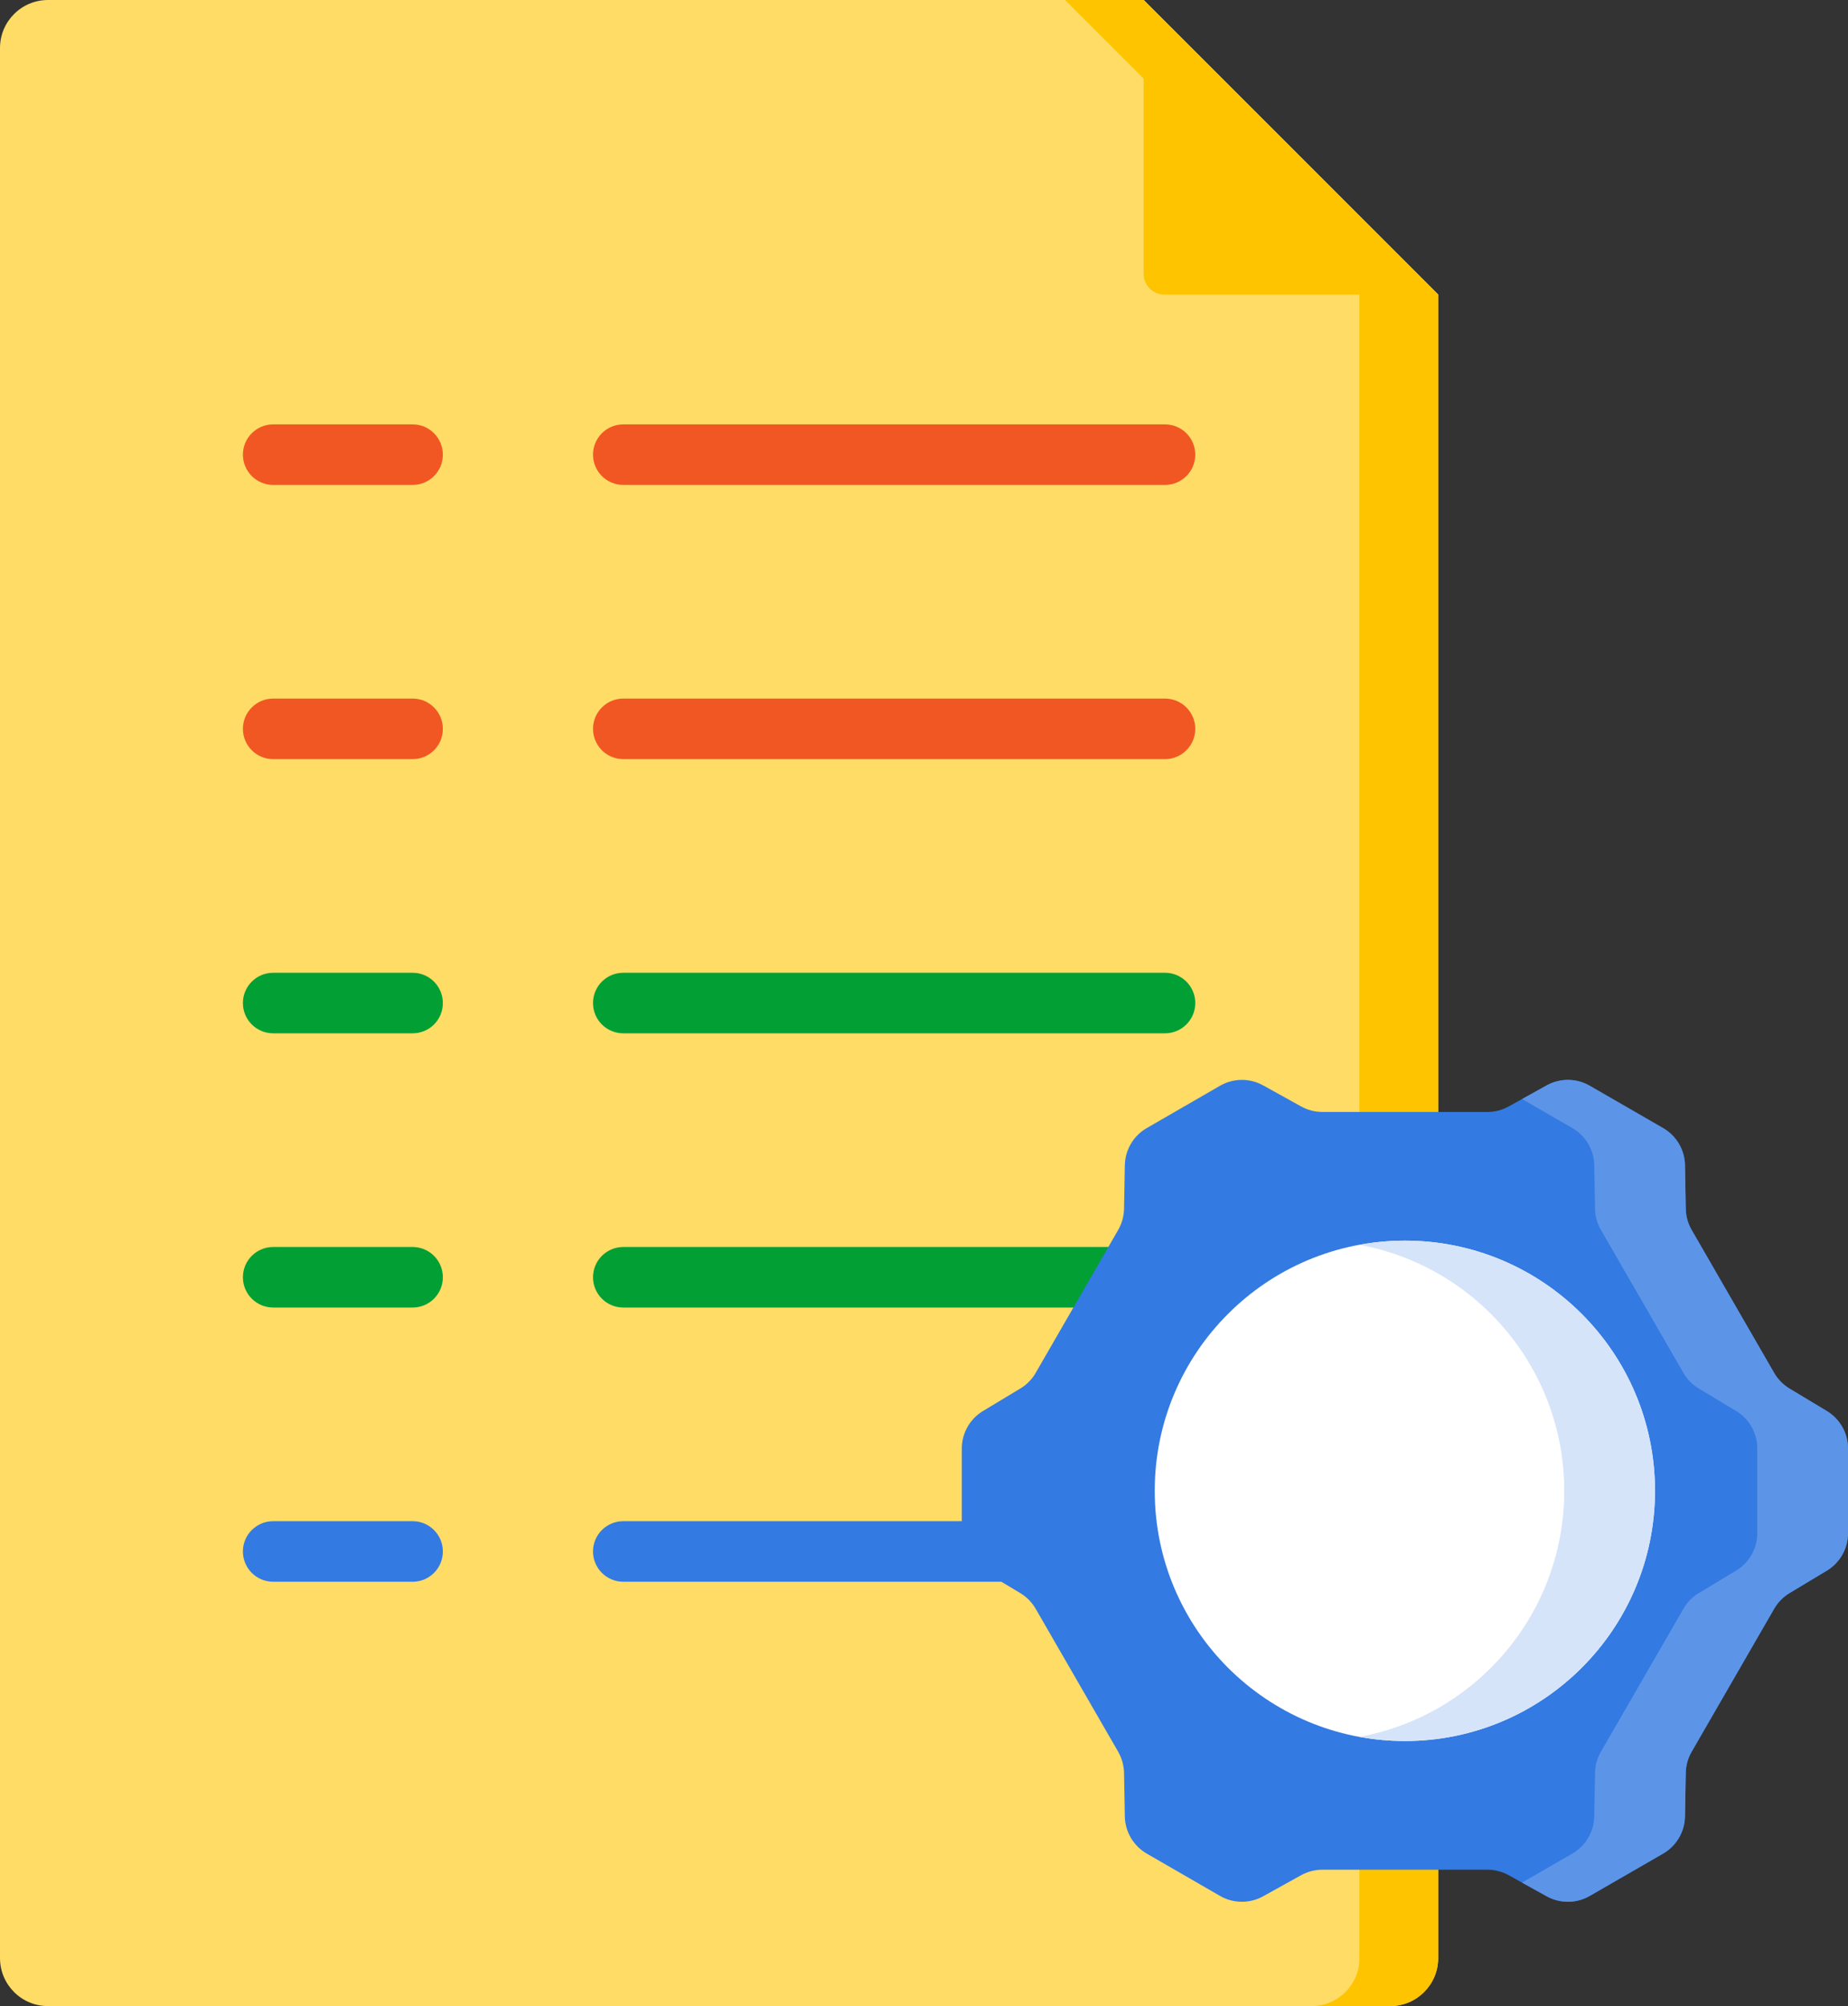 <?xml version="1.0" encoding="utf-8"?>
<!-- Generator: Adobe Illustrator 16.0.0, SVG Export Plug-In . SVG Version: 6.00 Build 0)  -->
<!DOCTYPE svg PUBLIC "-//W3C//DTD SVG 1.1//EN" "http://www.w3.org/Graphics/SVG/1.1/DTD/svg11.dtd">
<svg version="1.1" id="Layer_1" xmlns="http://www.w3.org/2000/svg" xmlns:xlink="http://www.w3.org/1999/xlink" x="0px" y="0px"
	 width="78.322px" height="84.999px" viewBox="0 0 78.322 84.999" enable-background="new 0 0 78.322 84.999" xml:space="preserve">
<rect x="0" y="0" width="78.322" height="84.999" fill="#333333" stroke="none"/>
<g>
	<path fill="#FEDC66" d="M48.471,0H2.033C0.91,0,0,0.911,0,2.035v80.93c0,1.124,0.91,2.034,2.033,2.034h56.885
		c1.123,0,2.035-0.91,2.035-2.034V12.48L48.471,0z"/>
	<path fill="#FEC400" d="M48.471,0h-3.334l12.48,12.48v70.485c0,1.124-0.91,2.034-2.033,2.034h3.334c1.123,0,2.035-0.91,2.035-2.034
		V12.48L48.471,0z"/>
	<path fill="#FEC400" d="M48.471,0l12.482,12.48H49.342c-0.48,0-0.871-0.39-0.871-0.87V0z"/>
	<path fill="#FEC400" d="M57.617,12.48h3.336L48.471,0v3.334L57.617,12.48z"/>
	<g>
		<g>
			<g>
				<path fill="#F15723" d="M17.488,20.547h-5.91c-0.709,0-1.283-0.575-1.283-1.283c0-0.708,0.574-1.283,1.283-1.283h5.91
					c0.709,0,1.281,0.575,1.281,1.283C18.77,19.973,18.197,20.547,17.488,20.547z"/>
			</g>
			<g>
				<path fill="#F15723" d="M49.375,20.547H26.416c-0.709,0-1.283-0.575-1.283-1.283c0-0.708,0.574-1.283,1.283-1.283h22.959
					c0.709,0,1.283,0.575,1.283,1.283C50.658,19.973,50.082,20.547,49.375,20.547z"/>
			</g>
		</g>
		<g>
			<g>
				<path fill="#F15723" d="M17.488,32.165h-5.91c-0.709,0-1.283-0.575-1.283-1.283c0-0.708,0.574-1.283,1.283-1.283h5.91
					c0.709,0,1.281,0.575,1.281,1.283C18.77,31.59,18.197,32.165,17.488,32.165z"/>
			</g>
			<g>
				<path fill="#F15723" d="M49.375,32.165H26.416c-0.709,0-1.283-0.575-1.283-1.283c0-0.708,0.574-1.283,1.283-1.283h22.959
					c0.709,0,1.283,0.575,1.283,1.283C50.658,31.59,50.082,32.165,49.375,32.165z"/>
			</g>
		</g>
		<g>
			<g>
				<path fill="#029F34" d="M17.488,43.782h-5.91c-0.709,0-1.283-0.574-1.283-1.283c0-0.708,0.574-1.282,1.283-1.282h5.91
					c0.709,0,1.281,0.575,1.281,1.282C18.77,43.208,18.197,43.782,17.488,43.782z"/>
			</g>
			<g>
				<path fill="#029F34" d="M49.375,43.782H26.416c-0.709,0-1.283-0.574-1.283-1.283c0-0.708,0.574-1.282,1.283-1.282h22.959
					c0.709,0,1.283,0.575,1.283,1.282C50.658,43.208,50.082,43.782,49.375,43.782z"/>
			</g>
		</g>
		<g>
			<g>
				<path fill="#029F34" d="M17.488,55.401h-5.91c-0.709,0-1.283-0.574-1.283-1.283c0-0.708,0.574-1.282,1.283-1.282h5.91
					c0.709,0,1.281,0.574,1.281,1.282C18.77,54.827,18.197,55.401,17.488,55.401z"/>
			</g>
			<g>
				<path fill="#029F34" d="M49.375,55.401H26.416c-0.709,0-1.283-0.574-1.283-1.283c0-0.708,0.574-1.282,1.283-1.282h22.959
					c0.709,0,1.283,0.574,1.283,1.282C50.658,54.827,50.082,55.401,49.375,55.401z"/>
			</g>
		</g>
		<g>
			<g>
				<path fill="#337AE2" d="M17.488,67.019h-5.91c-0.709,0-1.283-0.575-1.283-1.283c0-0.708,0.574-1.282,1.283-1.282h5.91
					c0.709,0,1.281,0.574,1.281,1.282C18.77,66.444,18.197,67.019,17.488,67.019z"/>
			</g>
			<g>
				<path fill="#337AE2" d="M49.375,67.019H26.416c-0.709,0-1.283-0.575-1.283-1.283c0-0.708,0.574-1.282,1.283-1.282h22.959
					c0.709,0,1.283,0.574,1.283,1.282C50.658,66.444,50.082,67.019,49.375,67.019z"/>
			</g>
		</g>
	</g>
	<path fill="#337AE2" d="M75.842,58.834l1.58,0.95c0.559,0.335,0.9,0.939,0.9,1.59v3.587c0,0.651-0.342,1.254-0.9,1.59l-1.58,0.95
		c-0.268,0.162-0.492,0.39-0.65,0.663l-3.498,6.06c-0.158,0.273-0.242,0.58-0.248,0.895l-0.033,1.843
		c-0.01,0.651-0.363,1.248-0.926,1.575l-3.109,1.793c-0.563,0.326-1.256,0.332-1.826,0.016l-1.611-0.894
		c-0.275-0.151-0.584-0.232-0.9-0.232h-6.996c-0.314,0-0.625,0.081-0.9,0.232l-1.611,0.894c-0.57,0.316-1.264,0.31-1.828-0.016
		l-3.105-1.793c-0.564-0.327-0.916-0.923-0.928-1.575l-0.033-1.843c-0.006-0.314-0.092-0.621-0.248-0.895l-3.498-6.06
		c-0.158-0.273-0.381-0.501-0.652-0.663l-1.578-0.95c-0.559-0.335-0.9-0.938-0.9-1.59v-3.587c0-0.651,0.342-1.256,0.9-1.59
		l1.578-0.951c0.271-0.161,0.494-0.389,0.652-0.662l3.498-6.06c0.156-0.272,0.242-0.581,0.248-0.896l0.033-1.843
		c0.012-0.65,0.363-1.248,0.928-1.574l3.105-1.793c0.564-0.326,1.258-0.333,1.828-0.017l1.611,0.893
		c0.275,0.153,0.586,0.233,0.9,0.233h6.996c0.316,0,0.625-0.08,0.9-0.233l1.611-0.893c0.57-0.316,1.264-0.31,1.826,0.017
		l3.109,1.793c0.563,0.326,0.916,0.924,0.926,1.574l0.033,1.843c0.006,0.314,0.09,0.624,0.248,0.896l3.498,6.06
		C75.35,58.444,75.574,58.672,75.842,58.834z"/>
	<g>
		<path fill="#5C95E8" d="M77.422,59.784l-1.58-0.951c-0.268-0.161-0.492-0.389-0.65-0.662l-3.498-6.06
			c-0.158-0.272-0.242-0.581-0.248-0.896l-0.033-1.843c-0.01-0.65-0.363-1.248-0.926-1.574l-3.109-1.793
			c-0.563-0.326-1.256-0.333-1.826-0.017l-1.045,0.578l2.133,1.231c0.564,0.325,0.916,0.924,0.928,1.574l0.033,1.843
			c0.006,0.314,0.09,0.623,0.248,0.896l3.498,6.06c0.158,0.272,0.381,0.5,0.65,0.662l1.58,0.95c0.559,0.335,0.9,0.94,0.9,1.59v3.588
			c0,0.651-0.342,1.254-0.9,1.59l-1.58,0.95c-0.27,0.162-0.492,0.39-0.65,0.663l-3.498,6.06c-0.158,0.273-0.242,0.58-0.248,0.895
			l-0.033,1.843c-0.012,0.651-0.363,1.248-0.928,1.575l-2.133,1.231l1.045,0.579c0.57,0.315,1.264,0.31,1.826-0.016l3.109-1.793
			c0.563-0.327,0.916-0.923,0.926-1.575l0.033-1.843c0.006-0.314,0.09-0.623,0.248-0.895l3.498-6.061
			c0.158-0.272,0.383-0.5,0.65-0.663l1.58-0.949c0.559-0.335,0.9-0.938,0.9-1.59v-3.587C78.322,60.723,77.98,60.119,77.422,59.784z"
			/>
	</g>
	<circle fill="#FFFFFF" cx="59.541" cy="63.167" r="10.601"/>
	<path fill="#D6E4F9" d="M59.541,52.566c-0.656,0-1.299,0.064-1.924,0.178c4.938,0.905,8.678,5.226,8.678,10.423
		c0,5.199-3.74,9.52-8.678,10.424c0.625,0.114,1.268,0.177,1.924,0.177c5.854,0,10.6-4.746,10.6-10.601
		C70.141,57.313,65.395,52.566,59.541,52.566L59.541,52.566z"/>
</g>
</svg>
